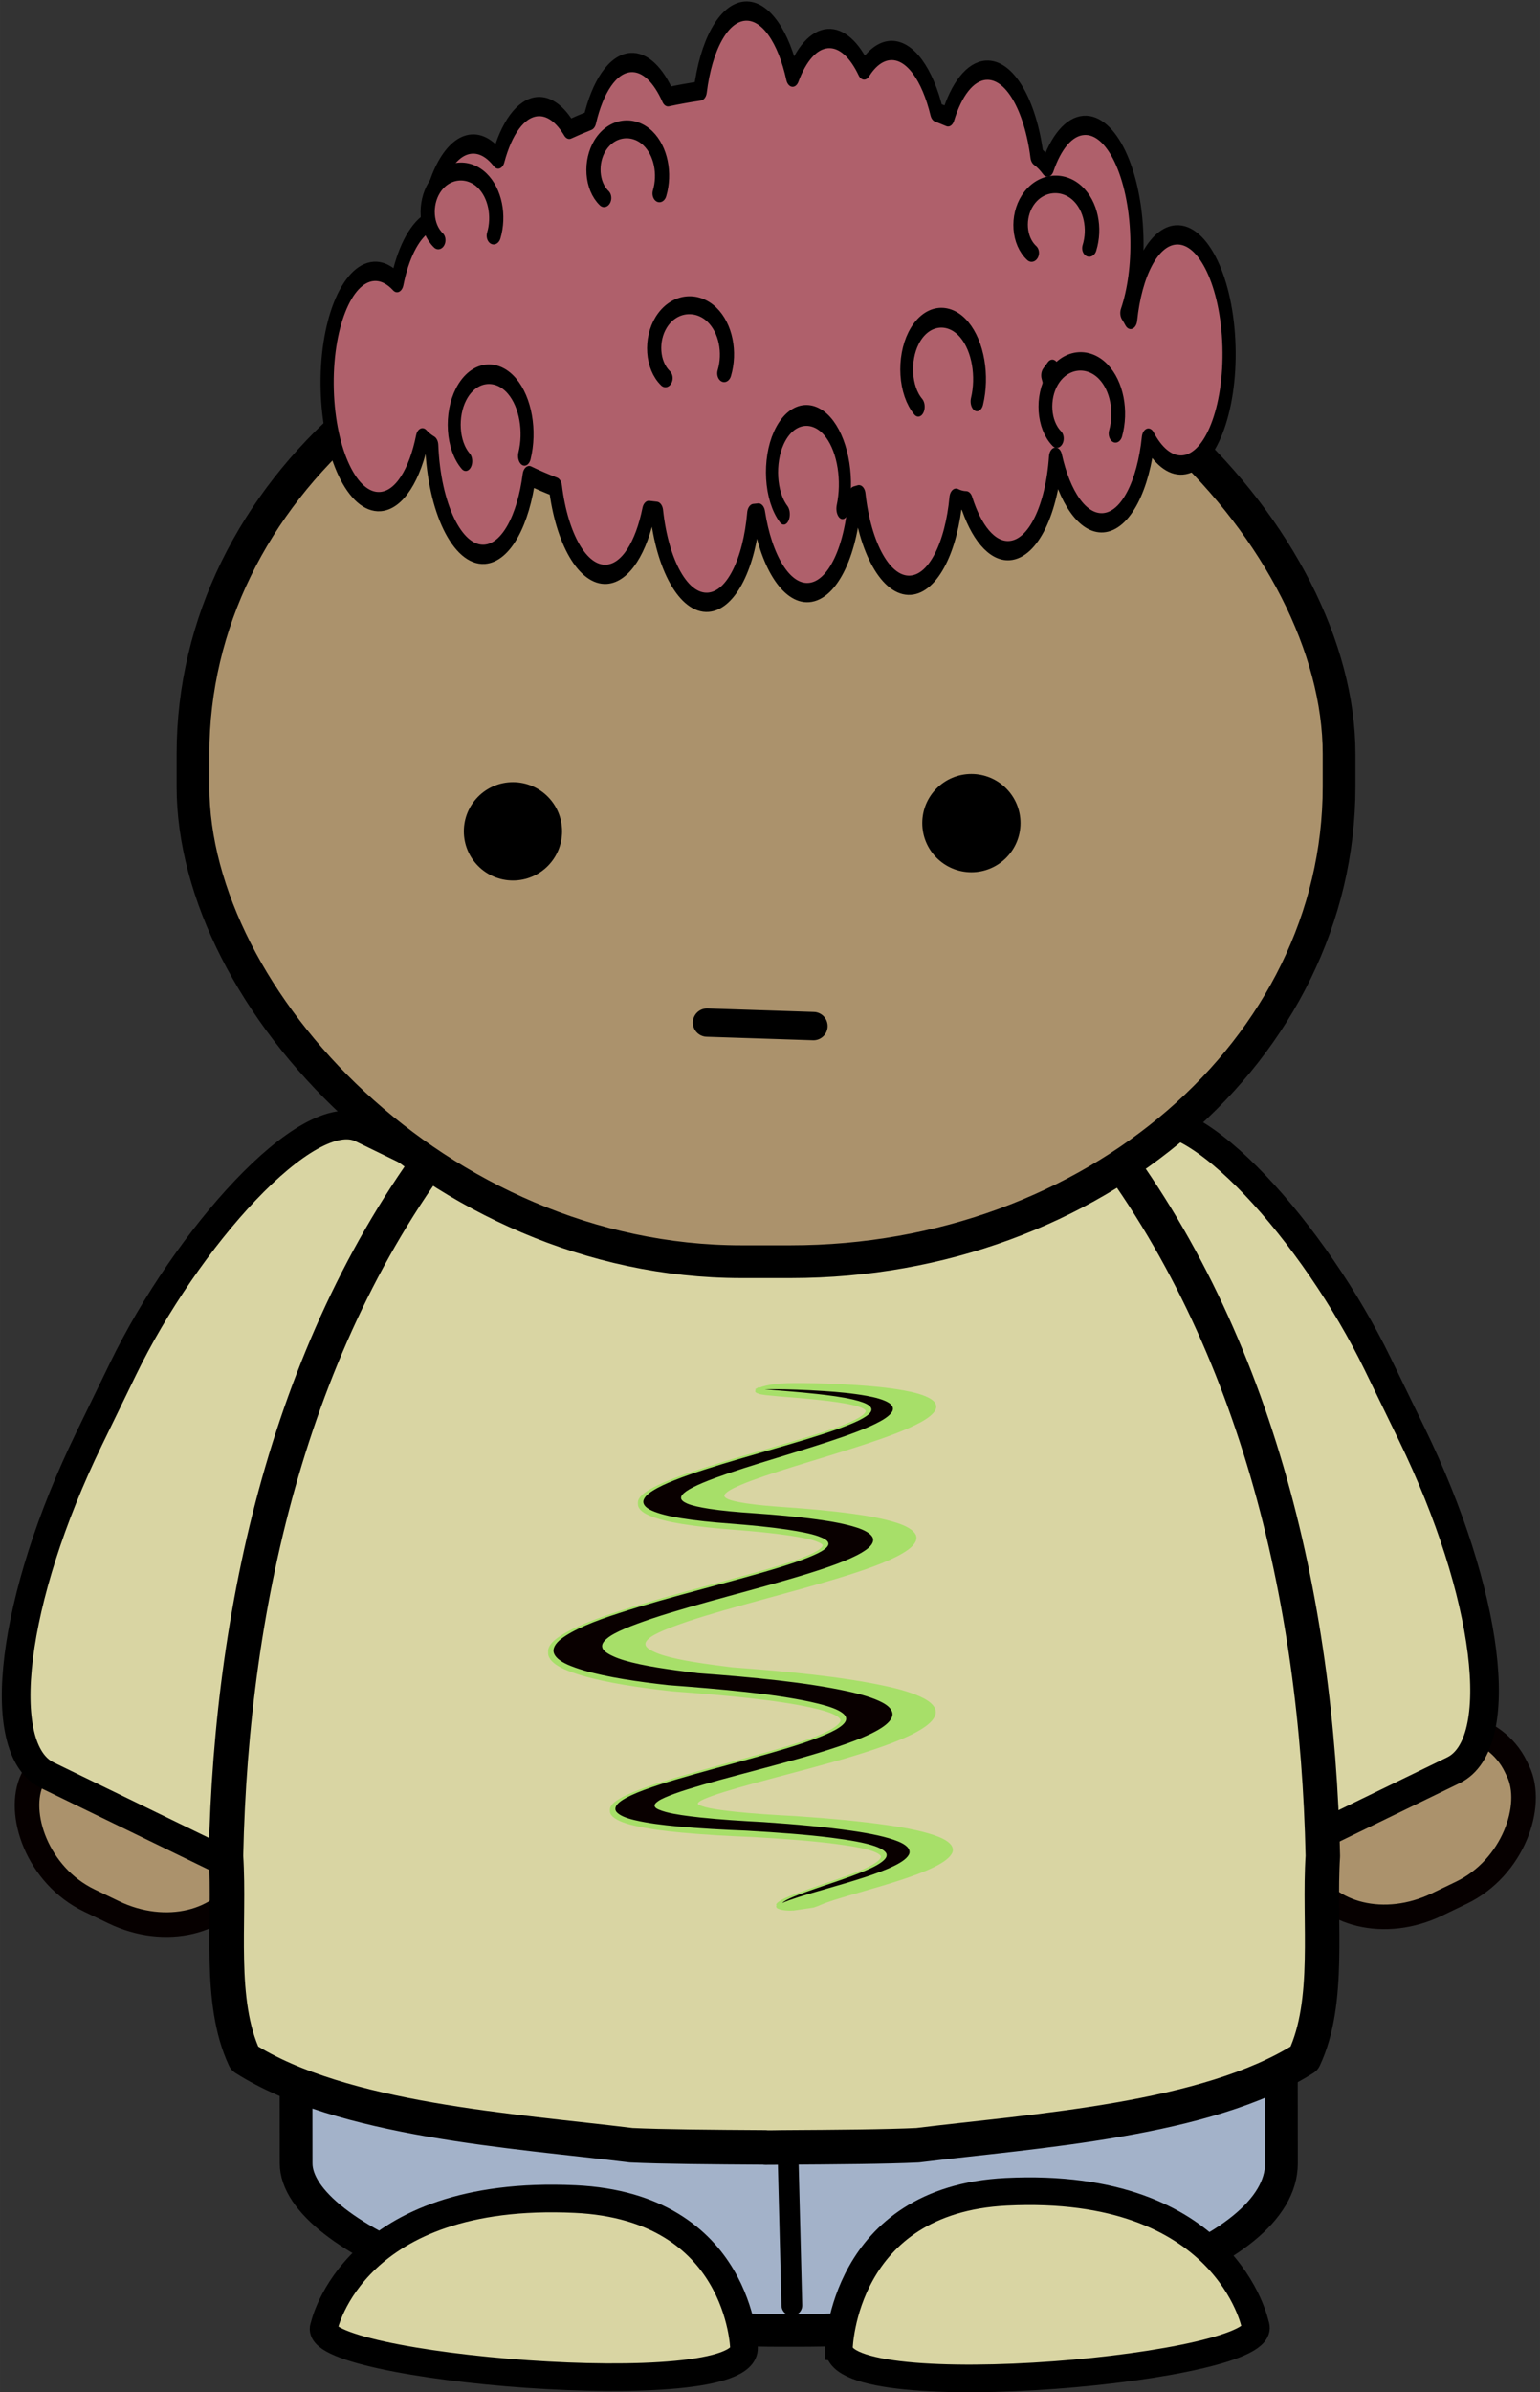 <?xml version="1.0" encoding="UTF-8" standalone="no"?>
<!-- Created with Inkscape (http://www.inkscape.org/) -->

<svg
   xmlns:dc="http://purl.org/dc/elements/1.1/"
   xmlns:cc="http://creativecommons.org/ns#"
   xmlns:rdf="http://www.w3.org/1999/02/22-rdf-syntax-ns#"
   xmlns:svg="http://www.w3.org/2000/svg"
   xmlns="http://www.w3.org/2000/svg"
   xmlns:sodipodi="http://sodipodi.sourceforge.net/DTD/sodipodi-0.dtd"
   xmlns:inkscape="http://www.inkscape.org/namespaces/inkscape"
   width="23.76mm"
   height="36.889mm"
   viewBox="0 0 84.188 130.709"
   id="svg5223"
   version="1.1"
   inkscape:version="0.91 r13725"
   sodipodi:docname="mix-and-match-characters13.svg">
  <rect x="0" y="0" width="84.188" height="130.709" fill="#333333" stroke="none"/>
  <defs
     id="defs5225" />
  <sodipodi:namedview
     id="base"
     pagecolor="#ffffff"
     bordercolor="#666666"
     borderopacity="1.0"
     inkscape:pageopacity="0.0"
     inkscape:pageshadow="2"
     inkscape:zoom="0.98994949"
     inkscape:cx="26.824251"
     inkscape:cy="93.742002"
     inkscape:document-units="px"
     inkscape:current-layer="layer1"
     showgrid="false"
     fit-margin-top="0"
     fit-margin-left="0"
     fit-margin-right="0"
     fit-margin-bottom="0"
     inkscape:window-width="1615"
     inkscape:window-height="1026"
     inkscape:window-x="1985"
     inkscape:window-y="24"
     inkscape:window-maximized="1" />
  <g
     inkscape:label="Layer 1"
     inkscape:groupmode="layer"
     id="layer1"
     transform="translate(-243.505,-433.172)">
    <g
       transform="translate(242.548,-19.665)"
       id="g5796">
      <rect
         id="rect3449-5-4-9"
         rx="5.669"
         ry="4.624"
         transform="matrix(0.901,0.434,-0.434,0.901,0,0)"
         width="12.829"
         y="489.407"
         x="241.142"
         height="9.547"
         style="fill:#ab926c;fill-rule:evenodd;stroke:#060000;stroke-width:1.343;stroke-linecap:round;stroke-linejoin:round" />
      <rect
         id="rect3449-0-4-6-4"
         rx="5.669"
         ry="4.625"
         transform="matrix(-0.901,0.434,0.434,0.901,0,0)"
         width="12.829"
         y="526.64"
         x="162.871"
         height="9.547"
         style="fill:#ab926c;fill-rule:evenodd;stroke:#060000;stroke-width:1.343;stroke-linecap:round;stroke-linejoin:round" />
      <rect
         id="rect3252-4-6-2-2-1-2-3-3"
         rx="5.983"
         ry="17.523"
         transform="matrix(-0.899,-0.437,-0.437,0.899,0,0)"
         width="24.503"
         y="453.843"
         x="-262.182"
         height="39.319"
         style="fill:#d9d5a3;fill-rule:evenodd;stroke:#000000;stroke-width:1.567;stroke-linecap:round;stroke-linejoin:round" />
      <rect
         id="rect3252-6-7-2-7-1-6-3-1-1-2"
         rx="26.47"
         ry="9.127"
         transform="matrix(1,-7.4216e-5,0.001,1,0,0)"
         width="53.866"
         y="547"
         x="16.574"
         height="33.167"
         style="fill:#a3b2c9;fill-rule:evenodd;stroke:#000000;stroke-width:1.79;stroke-linecap:round;stroke-linejoin:round" />
      <path
         id="path3928-9-81-8-0-49-3-2-5-9"
         d="m 44.246,578.8 -0.259,-10.19"
         inkscape:connector-curvature="0"
         style="fill:#ffffff;stroke:#000000;stroke-width:1.135;stroke-linecap:round;stroke-linejoin:round" />
      <path
         id="path4010-7-1-8-9-8-8-6-7-4"
         d="m 46.819,581.11 c 0,0 0.201,-8.079 9.155,-8.518 12.044,-0.59 13.607,7.279 13.607,7.279 1.074,2.347 -22.857,4.543 -22.761,1.239 z"
         inkscape:connector-curvature="0"
         style="fill:#d9d5a3;stroke:#000000;stroke-width:1.511" />
      <path
         id="path4010-1-9-1-1-1-9-9-3-8-3"
         d="m 41.629,581.12 c 0,0 -0.203,-7.711 -9.23,-8.13 -12.143,-0.564 -13.718,6.948 -13.718,6.948 -1.083,2.24 23.044,4.336 22.948,1.183 z"
         inkscape:connector-curvature="0"
         style="fill:#d9d5a3;stroke:#000000;stroke-width:1.511" />
      <rect
         id="rect3252-71-0-6-4-3-9-3"
         rx="5.983"
         ry="17.523"
         transform="matrix(0.899,-0.437,0.437,0.899,0,0)"
         width="24.503"
         y="490.315"
         x="-186.526"
         height="39.319"
         style="fill:#d9d5a3;fill-rule:evenodd;stroke:#000000;stroke-width:1.567;stroke-linecap:round;stroke-linejoin:round" />
      <path
         id="path3932-5-3-8-0-8-51-1-3-0-2"
         d="m 43.525,504.65 c -0.099,0 -0.199,0.009 -0.298,0.009 l -0.169,0 c -0.087,0 -0.176,-10e-5 -0.263,0 l 0,0.022 c -6.655,0.377 -12.821,4.515 -16.953,9.738 -8.856,11.122 -12.234,25.77 -12.532,39.826 0.233,3.605 -0.447,7.933 1.02,11.059 5.329,3.386 14.727,3.953 21.133,4.745 1.7,0.079 4.4,0.101 7.332,0.118 l 0,0.009 c 0.308,0 0.6,0 0.904,-0.009 0.03,-9e-5 0.059,1.9e-4 0.089,0 2.932,-0.017 5.632,-0.038 7.332,-0.118 6.406,-0.791 15.804,-1.358 21.133,-4.745 1.467,-3.126 0.787,-7.454 1.02,-11.059 -0.298,-14.056 -3.676,-28.704 -12.532,-39.826 -4.132,-5.223 -10.297,-9.361 -16.953,-9.738 l 0,-0.031 c -0.087,-9e-5 -0.176,0 -0.263,0 z"
         inkscape:connector-curvature="0"
         style="fill:#d9d5a3;fill-rule:evenodd;stroke:#000000;stroke-width:1.885;stroke-linecap:round;stroke-linejoin:round" />
      <rect
         id="rect4240-8-9-5-1-5"
         rx="29.984"
         ry="25.957"
         height="53.704"
         width="62.654"
         y="468.07"
         x="11.507"
         style="fill:#ab926c;fill-rule:evenodd;stroke:#000000;stroke-width:1.79;stroke-linecap:round;stroke-linejoin:bevel" />
      <path
         id="path3831-2-0-3-22-6-5-8-5"
         d="m 39.607,508.71 5.82,0.191"
         inkscape:connector-curvature="0"
         style="fill:#ffffff;stroke:#000000;stroke-width:1.547;stroke-linecap:round;stroke-linejoin:round" />
      <path
         id="path458-3-6-8-8-1-7-5"
         d="m 31.684,498.26 c 0,1.483 -1.201,2.685 -2.685,2.685 -1.483,0 -2.685,-1.202 -2.685,-2.685 0,-1.483 1.202,-2.686 2.685,-2.686 1.484,0 2.685,1.203 2.685,2.686"
         inkscape:connector-curvature="0" />
      <path
         id="path458-9-9-9-1-08-3-2"
         d="m 56.745,497.81 c 0,1.483 -1.201,2.685 -2.685,2.685 -1.483,0 -2.685,-1.202 -2.685,-2.685 0,-1.483 1.202,-2.685 2.685,-2.685 1.484,0 2.685,1.203 2.685,2.685"
         inkscape:connector-curvature="0" />
      <g
         id="g7724-9-9-4-8"
         transform="matrix(0.16,0,0,0.234,-18.93,520.68)"
         style="fill:#af606b;stroke:#000000;stroke-linecap:round;stroke-linejoin:round">
        <path
           id="rect5543-8-7-1-2-1"
           d="m 378.83,-287.33 c -7.417,0.365 -13.364,8.108 -15.268,18.642 -3.739,0.382 -7.405,0.828 -11.017,1.358 -3.324,-5.126 -7.875,-8.234 -12.816,-7.991 -6.158,0.303 -11.284,5.707 -13.948,13.553 -2.37,0.649 -4.718,1.327 -6.984,2.041 -3.052,-3.486 -6.792,-5.504 -10.795,-5.307 -5.814,0.286 -10.729,5.101 -13.502,12.241 -2.691,-2.375 -5.794,-3.652 -9.062,-3.491 -7.375,0.363 -13.305,8.028 -15.244,18.471 -4.603,2.093 -8.291,7.214 -10.243,13.879 -2.425,-1.804 -5.128,-2.768 -7.962,-2.629 -9.425,0.464 -16.511,12.847 -15.888,27.736 0.623,14.889 8.712,26.49 18.138,26.025 6.513,-0.321 11.885,-6.308 14.392,-14.899 1.006,0.748 2.078,1.341 3.171,1.779 0.828,14.574 8.794,25.875 18.081,25.417 7.351,-0.362 13.259,-7.977 15.217,-18.368 2.864,0.952 5.866,1.831 8.964,2.647 2.147,12.067 9.333,20.79 17.526,20.387 6.506,-0.321 11.881,-6.324 14.392,-14.899 0.875,0.081 1.753,0.138 2.636,0.21 1.958,12.498 9.274,21.642 17.656,21.229 7.898,-0.389 14.102,-9.143 15.556,-20.727 0.543,-0.027 1.081,-0.083 1.622,-0.114 2.516,11.113 9.394,18.954 17.169,18.571 8.315,-0.41 14.804,-10.078 15.791,-22.571 0.459,-0.087 0.909,-0.181 1.365,-0.271 1.987,12.434 9.298,21.539 17.651,21.127 7.803,-0.384 13.961,-8.942 15.51,-20.317 1.118,0.381 2.289,0.588 3.467,0.61 3.332,7.273 8.789,11.923 14.814,11.626 8.147,-0.401 14.545,-9.694 15.729,-21.822 3.018,9.358 9.289,15.667 16.282,15.322 7.681,-0.378 13.771,-8.662 15.439,-19.77 3.187,4.115 7.271,6.499 11.65,6.283 9.425,-0.464 16.513,-12.813 15.89,-27.702 -0.623,-14.889 -8.712,-26.49 -18.138,-26.025 -7.673,0.378 -13.797,8.646 -15.472,19.738 -0.415,-0.534 -0.838,-1.024 -1.283,-1.498 2.385,-4.837 3.699,-11.038 3.416,-17.786 -0.623,-14.889 -8.712,-26.49 -18.138,-26.025 -5.106,0.252 -9.507,3.998 -12.387,9.742 -1.14,-1.048 -2.334,-1.912 -3.61,-2.538 -2.214,-11.907 -9.328,-20.485 -17.451,-20.085 -5.437,0.268 -10.083,4.503 -12.933,10.889 -1.268,-0.365 -2.553,-0.726 -3.861,-1.066 -3.123,-8.848 -9.17,-14.756 -15.932,-14.423 -3.331,0.164 -6.372,1.823 -8.882,4.545 -3.283,-4.742 -7.68,-7.565 -12.413,-7.332 -4.881,0.241 -9.13,3.69 -12.011,9.01 -3.006,-9.412 -9.269,-15.769 -16.286,-15.424 z m 105.01,83.628 c -0.258,1.286 -0.452,2.634 -0.583,4 -0.285,-0.892 -0.61,-1.733 -0.952,-2.567 0.518,-0.485 1.05,-0.942 1.535,-1.433 z"
           inkscape:connector-curvature="0"
           style="fill-rule:evenodd;stroke-width:4.497" />
        <path
           id="path7570-4-9-5-2-5"
           transform="matrix(0.694,-0.034,0.031,0.733,-193.6,-121.01)"
           d="m 912.76,-58.549 c -6.509,-5.511 -6.778,-15.516 -1.366,-21.874 6.344,-7.452 17.828,-7.75 25.113,-1.516 6.568,5.62 8.5,15.129 5.197,23.026"
           inkscape:connector-curvature="0"
           style="stroke-width:6.298" />
        <path
           id="path7570-0-1-2-1-3"
           transform="matrix(0.694,-0.034,0.025,0.599,-280.3,-135.49)"
           d="m 912.76,-58.549 c -6.509,-5.511 -6.778,-15.516 -1.366,-21.874 6.344,-7.452 17.828,-7.75 25.113,-1.516 6.568,5.62 8.5,15.129 5.197,23.026"
           inkscape:connector-curvature="0"
           style="stroke-width:6.97" />
        <path
           id="path7570-6-1-3-0-3"
           transform="matrix(0.694,-0.034,0.027,0.634,-146.49,-119.36)"
           d="m 912.76,-58.549 c -6.509,-5.511 -6.778,-15.516 -1.366,-21.874 6.344,-7.452 17.828,-7.75 25.113,-1.516 6.568,5.62 8.5,15.129 5.197,23.026"
           inkscape:connector-curvature="0"
           style="stroke-width:6.772" />
        <path
           id="path7570-6-0-0-9-0-8"
           transform="matrix(0.681,-0.034,0.024,0.562,-143.37,-166.9)"
           d="m 912.76,-58.549 c -6.509,-5.511 -6.778,-15.516 -1.366,-21.874 6.344,-7.452 17.828,-7.75 25.113,-1.516 6.568,5.62 8.5,15.129 5.197,23.026"
           inkscape:connector-curvature="0"
           style="stroke-width:7.263" />
        <path
           id="path7570-6-08-3-6-8-7"
           transform="matrix(0.694,-0.034,0.034,0.815,-239.4,-91.115)"
           d="m 912.76,-58.549 c -6.509,-5.511 -6.778,-15.516 -1.366,-21.874 6.344,-7.452 17.828,-7.75 25.113,-1.516 6.568,5.62 8.5,15.129 5.197,23.026"
           inkscape:connector-curvature="0"
           style="stroke-width:5.972" />
        <path
           id="path7570-6-6-3-6-5-1"
           transform="matrix(0.654,-0.032,0.024,0.564,-264.81,-181.43)"
           d="m 912.76,-58.549 c -6.509,-5.511 -6.778,-15.516 -1.366,-21.874 6.344,-7.452 17.828,-7.75 25.113,-1.516 6.568,5.62 8.5,15.129 5.197,23.026"
           inkscape:connector-curvature="0"
           style="stroke-width:7.399" />
        <path
           id="path7570-6-6-7-2-4-8-7"
           transform="matrix(0.654,-0.032,0.024,0.564,-321.46,-171.58)"
           d="m 912.76,-58.549 c -6.509,-5.511 -6.778,-15.516 -1.366,-21.874 6.344,-7.452 17.828,-7.75 25.113,-1.516 6.568,5.62 8.5,15.129 5.197,23.026"
           inkscape:connector-curvature="0"
           style="stroke-width:7.399" />
        <path
           id="path7570-01-7-1-4-1"
           transform="matrix(0.694,-0.034,0.03,0.716,-348.27,-109.28)"
           d="m 912.76,-58.549 c -6.509,-5.511 -6.778,-15.516 -1.366,-21.874 6.344,-7.452 17.828,-7.75 25.113,-1.516 6.568,5.62 8.5,15.129 5.197,23.026"
           inkscape:connector-curvature="0"
           style="stroke-width:6.374" />
      </g>
      <g
         id="g5371-0-7-1-8-6-2"
         transform="matrix(0.003,0.071,-0.296,0.028,35.71,614.19)"
         style="fill:#090000;fill-rule:evenodd;stroke:#a7df69">
        <path
           id="path5346-3-0-0-1-7-1-9"
           d="m -1188.5,-38.122 c -0.244,-0.132 0.067,-1.321 0.995,-3.458 0.928,-2.138 2.451,-5.242 4.983,-8.994 1.653,-2.456 3.76,-5.237 6.793,-7.849 1.877,-1.625 4.192,-3.162 7.068,-4.109 2.211,-0.709 4.679,-0.968 7.209,-0.606 2.364,0.354 4.67,1.179 6.8,2.332 2.22,1.194 4.309,2.687 6.271,4.339 4.09,3.44 7.867,7.593 11.64,11.905 3.542,4.03 7.092,8.278 11.085,12.216 1.71,1.685 3.473,3.298 5.358,4.705 1.642,1.216 3.321,2.289 5.066,2.999 1.533,0.62 3.11,1.023 4.604,1.01 1.508,0.025 3.107,-0.37 4.622,-1.055 1.904,-0.845 3.72,-2.268 5.503,-3.95 2.349,-2.247 4.446,-4.975 6.464,-7.952 2.738,-3.997 5.808,-8.018 9.468,-11.775 2.552,-2.641 5.529,-5.193 9.108,-7.233 2.657,-1.526 5.758,-2.64 9.188,-2.977 l 0,-2e-6 c 3.007,-0.244 6,0.198 8.761,1.242 l 0,9e-6 c 2.84,1.09 5.348,2.629 7.523,4.367 2.429,1.922 4.583,4.054 6.543,6.238 4.361,4.85 8.12,10.079 11.857,15.141 3.757,5.056 7.452,10.046 11.678,14.358 3.712,3.69 7.605,7.001 11.93,8.364 1.979,0.673 4.09,0.994 6.149,0.89 l 0,-9e-7 c 2.338,-0.087 4.774,-0.758 7.167,-1.766 1.484,-0.602 2.925,-1.337 4.33,-2.182 5.47,-3.293 10.29,-8.194 14.937,-13.29 7.057,-10.075 14.933,-19.937 24.854,-27.467 3.293,-2.513 6.978,-4.742 11.072,-6.303 10e-6,-2e-6 2e-5,-5e-6 2e-5,-8e-6 3.264,-1.246 6.825,-1.936 10.488,-1.851 3.323,0.11 6.518,0.887 9.421,2.182 2.986,1.342 5.607,3.096 7.898,5.028 5.129,4.335 9.044,9.341 12.511,14.133 3.676,5.026 6.903,9.938 10.371,14.261 1.563,1.94 3.11,3.727 4.763,5.22 1.457,1.288 2.869,2.371 4.303,2.963 1.254,0.534 2.598,0.794 3.789,0.641 1.506,-0.103 3.129,-0.904 4.741,-1.923 2.399,-1.564 4.503,-3.777 6.531,-6.147 3.071,-3.638 5.673,-7.593 8.089,-11.547 4.104,-6.038 8.438,-11.603 13.153,-16.281 3.462,-3.461 7.319,-6.489 11.545,-8.493 3.287,-1.567 6.885,-2.319 10.352,-2.069 3.326,0.292 6.228,1.457 8.624,2.946 2.784,1.727 4.958,3.749 6.788,5.678 2.228,2.338 4.001,4.563 5.556,6.505 1.891,2.355 3.429,4.283 4.773,5.73 0.653,0.686 1.233,1.277 1.753,1.753 0.52,0.476 0.977,0.84 1.359,1.122 0.763,0.565 1.215,0.835 1.167,1.011 -0.048,0.175 -0.613,0.247 -1.631,-0.048 -0.509,-0.147 -1.127,-0.394 -1.819,-0.769 -0.691,-0.375 -1.456,-0.883 -2.245,-1.494 -1.676,-1.27 -3.583,-3.069 -5.713,-5.186 -1.77,-1.756 -3.714,-3.756 -5.975,-5.743 -1.87,-1.636 -3.935,-3.289 -6.321,-4.514 -2.014,-1.029 -4.286,-1.787 -6.598,-1.802 -2.406,-0.07 -5.008,0.701 -7.516,2.015 -3.328,1.752 -6.432,4.531 -9.503,7.811 -4.101,4.418 -7.882,9.733 -11.61,15.63 -2.328,4.169 -4.965,8.465 -8.245,12.619 -2.146,2.752 -4.7,5.527 -7.955,7.869 -2.234,1.638 -5.002,2.962 -8.249,3.471 -2.772,0.357 -5.546,-0.029 -8.054,-1.06 -2.613,-1.093 -4.854,-2.627 -6.745,-4.306 -2.175,-1.901 -4.089,-3.983 -5.839,-6.089 -3.895,-4.67 -7.321,-9.646 -10.901,-14.369 -3.485,-4.548 -6.989,-8.975 -11.19,-12.33 -1.838,-1.471 -3.747,-2.74 -5.74,-3.573 -1.885,-0.797 -3.902,-1.274 -5.875,-1.296 -2.195,-0.062 -4.526,0.455 -6.818,1.322 0,2e-6 -10e-6,4e-6 -10e-6,6e-6 -2.944,1.115 -5.792,2.924 -8.594,5.049 -4.358,3.325 -8.343,7.302 -12.113,11.7 -3.77,4.398 -7.326,9.216 -10.85,14.181 -4.872,5.626 -10.538,11.268 -17.511,15.52 -1.79,1.092 -3.658,2.085 -5.61,2.959 -3.279,1.428 -6.881,2.361 -10.656,2.554 0,4e-7 -10e-5,7e-7 -10e-5,1.1e-6 -3.376,0.145 -6.717,-0.362 -9.842,-1.442 -6.522,-2.363 -11.682,-6.521 -15.794,-10.909 -4.788,-4.995 -8.724,-10.345 -12.435,-15.471 -3.774,-5.179 -7.276,-10.193 -11.126,-14.544 -1.726,-1.946 -3.46,-3.73 -5.3,-5.205 -1.651,-1.307 -3.3,-2.398 -4.968,-3.026 0,-10e-7 0,-3e-6 -10e-5,-4e-6 -1.539,-0.595 -3.17,-0.885 -4.688,-0.763 l -10e-5,1e-6 c -1.787,0.085 -3.679,0.783 -5.528,1.744 -2.558,1.347 -4.911,3.343 -7.187,5.551 -3.22,3.152 -6.049,6.726 -8.715,10.41 -2.275,3.244 -4.838,6.372 -7.824,9.124 -2.261,2.107 -4.91,3.984 -7.943,5.308 -2.53,1.091 -5.299,1.644 -8.105,1.558 -2.735,-0.122 -5.275,-0.811 -7.524,-1.849 -2.501,-1.15 -4.674,-2.607 -6.587,-4.157 -2.208,-1.778 -4.158,-3.677 -5.942,-5.577 -4.162,-4.428 -7.632,-8.914 -10.944,-13.032 -3.588,-4.439 -6.914,-8.499 -10.442,-11.768 -1.684,-1.558 -3.364,-2.923 -5.096,-3.974 -1.652,-0.994 -3.314,-1.738 -4.947,-2.069 -1.702,-0.364 -3.45,-0.308 -5.04,0.079 -2.128,0.496 -4.075,1.605 -5.805,2.835 -2.808,2.01 -4.99,4.388 -6.827,6.527 -2.801,3.271 -4.731,6.045 -6.102,7.887 -1.371,1.842 -2.165,2.773 -2.409,2.641 l 0,0 z"
           inkscape:connector-curvature="0"
           style="stroke-width:8;stroke-linecap:round;stroke-linejoin:round" />
        <path
           id="path5346-6-1-2-9-6-6"
           d="m -1190,-34.638 c -0.244,-0.132 0.067,-1.321 0.995,-3.458 0.928,-2.138 2.451,-5.242 4.983,-8.994 1.653,-2.456 3.76,-5.237 6.793,-7.849 1.877,-1.625 4.192,-3.162 7.068,-4.109 2.211,-0.709 4.679,-0.968 7.209,-0.606 2.364,0.354 4.67,1.179 6.8,2.332 2.22,1.194 4.309,2.687 6.271,4.339 4.09,3.44 7.867,7.593 11.64,11.905 3.542,4.03 7.092,8.278 11.085,12.216 1.71,1.685 3.473,3.298 5.358,4.705 1.642,1.216 3.321,2.289 5.066,2.999 1.533,0.62 3.11,1.023 4.604,1.01 1.508,0.025 3.107,-0.37 4.622,-1.055 1.904,-0.845 3.72,-2.268 5.503,-3.95 2.349,-2.247 4.446,-4.975 6.464,-7.952 2.738,-3.997 5.808,-8.018 9.468,-11.775 2.552,-2.641 5.529,-5.193 9.108,-7.233 2.657,-1.526 5.758,-2.64 9.188,-2.977 l 0,-3e-6 c 3.007,-0.244 6,0.198 8.761,1.242 10e-5,3e-6 10e-5,6e-6 10e-5,9e-6 2.84,1.09 5.348,2.629 7.523,4.367 2.429,1.922 4.583,4.054 6.543,6.238 4.361,4.85 8.12,10.079 11.857,15.141 3.757,5.056 7.452,10.046 11.678,14.358 3.712,3.69 7.605,7.001 11.93,8.364 1.979,0.673 4.09,0.994 6.149,0.89 l 0,-8e-7 c 2.338,-0.087 4.774,-0.758 7.167,-1.766 1.484,-0.602 2.925,-1.337 4.33,-2.182 5.47,-3.293 10.29,-8.194 14.937,-13.29 7.057,-10.075 14.933,-19.937 24.854,-27.467 3.293,-2.513 6.978,-4.742 11.072,-6.303 10e-6,-3e-6 2e-5,-6e-6 2e-5,-8e-6 3.264,-1.246 6.825,-1.936 10.488,-1.851 3.323,0.11 6.518,0.887 9.421,2.182 2.986,1.342 5.607,3.096 7.898,5.028 5.129,4.335 9.044,9.341 12.511,14.133 3.676,5.026 6.903,9.938 10.371,14.261 1.563,1.94 3.11,3.727 4.763,5.22 1.457,1.288 2.869,2.371 4.303,2.963 1.254,0.534 2.598,0.794 3.789,0.641 1.506,-0.103 3.129,-0.904 4.741,-1.923 2.399,-1.564 4.503,-3.777 6.531,-6.147 3.071,-3.638 5.673,-7.593 8.089,-11.547 4.104,-6.038 8.438,-11.603 13.153,-16.281 3.462,-3.461 7.319,-6.489 11.545,-8.493 3.287,-1.567 6.885,-2.319 10.352,-2.069 3.326,0.292 6.228,1.457 8.624,2.946 2.784,1.727 4.958,3.749 6.788,5.678 2.228,2.338 4.001,4.563 5.556,6.505 1.891,2.355 3.429,4.283 4.773,5.73 0.653,0.686 1.233,1.277 1.753,1.753 0.52,0.476 0.977,0.84 1.359,1.122 0.763,0.565 1.215,0.835 1.167,1.011 -0.048,0.175 -0.613,0.247 -1.631,-0.048 -0.509,-0.147 -1.127,-0.394 -1.819,-0.769 -0.691,-0.375 -1.456,-0.883 -2.245,-1.494 -1.676,-1.27 -3.583,-3.069 -5.713,-5.186 -1.77,-1.756 -3.714,-3.756 -5.975,-5.743 -1.87,-1.636 -3.935,-3.289 -6.321,-4.514 -2.014,-1.029 -4.286,-1.787 -6.598,-1.802 -2.406,-0.07 -5.008,0.701 -7.516,2.015 -3.328,1.752 -6.432,4.531 -9.503,7.811 -4.101,4.418 -7.882,9.733 -11.61,15.63 -2.328,4.169 -4.965,8.465 -8.245,12.619 -2.146,2.752 -4.7,5.527 -7.955,7.869 -2.234,1.638 -5.002,2.962 -8.249,3.471 -2.772,0.357 -5.546,-0.029 -8.054,-1.06 -2.613,-1.093 -4.854,-2.627 -6.745,-4.306 -2.175,-1.901 -4.089,-3.983 -5.839,-6.089 -3.895,-4.67 -7.321,-9.646 -10.901,-14.369 -3.485,-4.548 -6.989,-8.975 -11.19,-12.33 -1.838,-1.471 -3.747,-2.74 -5.74,-3.573 -1.885,-0.797 -3.902,-1.274 -5.875,-1.296 -2.195,-0.062 -4.526,0.455 -6.818,1.322 0,2e-6 -10e-6,4e-6 -10e-6,6e-6 -2.944,1.115 -5.792,2.924 -8.594,5.049 -4.358,3.325 -8.343,7.302 -12.113,11.7 -3.77,4.398 -7.326,9.216 -10.85,14.181 -4.872,5.626 -10.538,11.268 -17.511,15.52 -1.79,1.092 -3.658,2.085 -5.61,2.959 -3.279,1.428 -6.881,2.361 -10.657,2.554 l 0,1.1e-6 c -3.376,0.145 -6.717,-0.362 -9.842,-1.442 -6.522,-2.363 -11.682,-6.521 -15.794,-10.909 -4.788,-4.995 -8.724,-10.345 -12.435,-15.471 -3.774,-5.179 -7.276,-10.193 -11.126,-14.544 -1.726,-1.946 -3.46,-3.73 -5.3,-5.205 -1.651,-1.307 -3.3,-2.398 -4.968,-3.026 l 0,-5e-6 c -1.539,-0.595 -3.17,-0.884 -4.688,-0.763 l 0,10e-7 c -1.787,0.085 -3.679,0.783 -5.528,1.744 -2.558,1.347 -4.911,3.343 -7.187,5.551 -3.22,3.152 -6.049,6.726 -8.715,10.41 -2.275,3.244 -4.838,6.372 -7.824,9.124 -2.261,2.107 -4.91,3.984 -7.943,5.308 -2.53,1.091 -5.299,1.644 -8.105,1.558 -2.735,-0.122 -5.275,-0.811 -7.524,-1.849 -2.501,-1.15 -4.674,-2.607 -6.587,-4.157 -2.208,-1.778 -4.158,-3.677 -5.942,-5.577 -4.162,-4.428 -7.632,-8.914 -10.944,-13.032 -3.588,-4.439 -6.914,-8.499 -10.442,-11.768 -1.684,-1.558 -3.364,-2.923 -5.096,-3.974 -1.652,-0.994 -3.314,-1.738 -4.947,-2.069 -1.702,-0.364 -3.45,-0.308 -5.04,0.079 -2.128,0.496 -4.075,1.605 -5.805,2.835 -2.808,2.01 -4.99,4.388 -6.827,6.527 -2.801,3.271 -4.731,6.045 -6.102,7.887 -1.371,1.842 -2.165,2.773 -2.409,2.641 z"
           inkscape:connector-curvature="0" />
      </g>
    </g>
  </g>
</svg>
